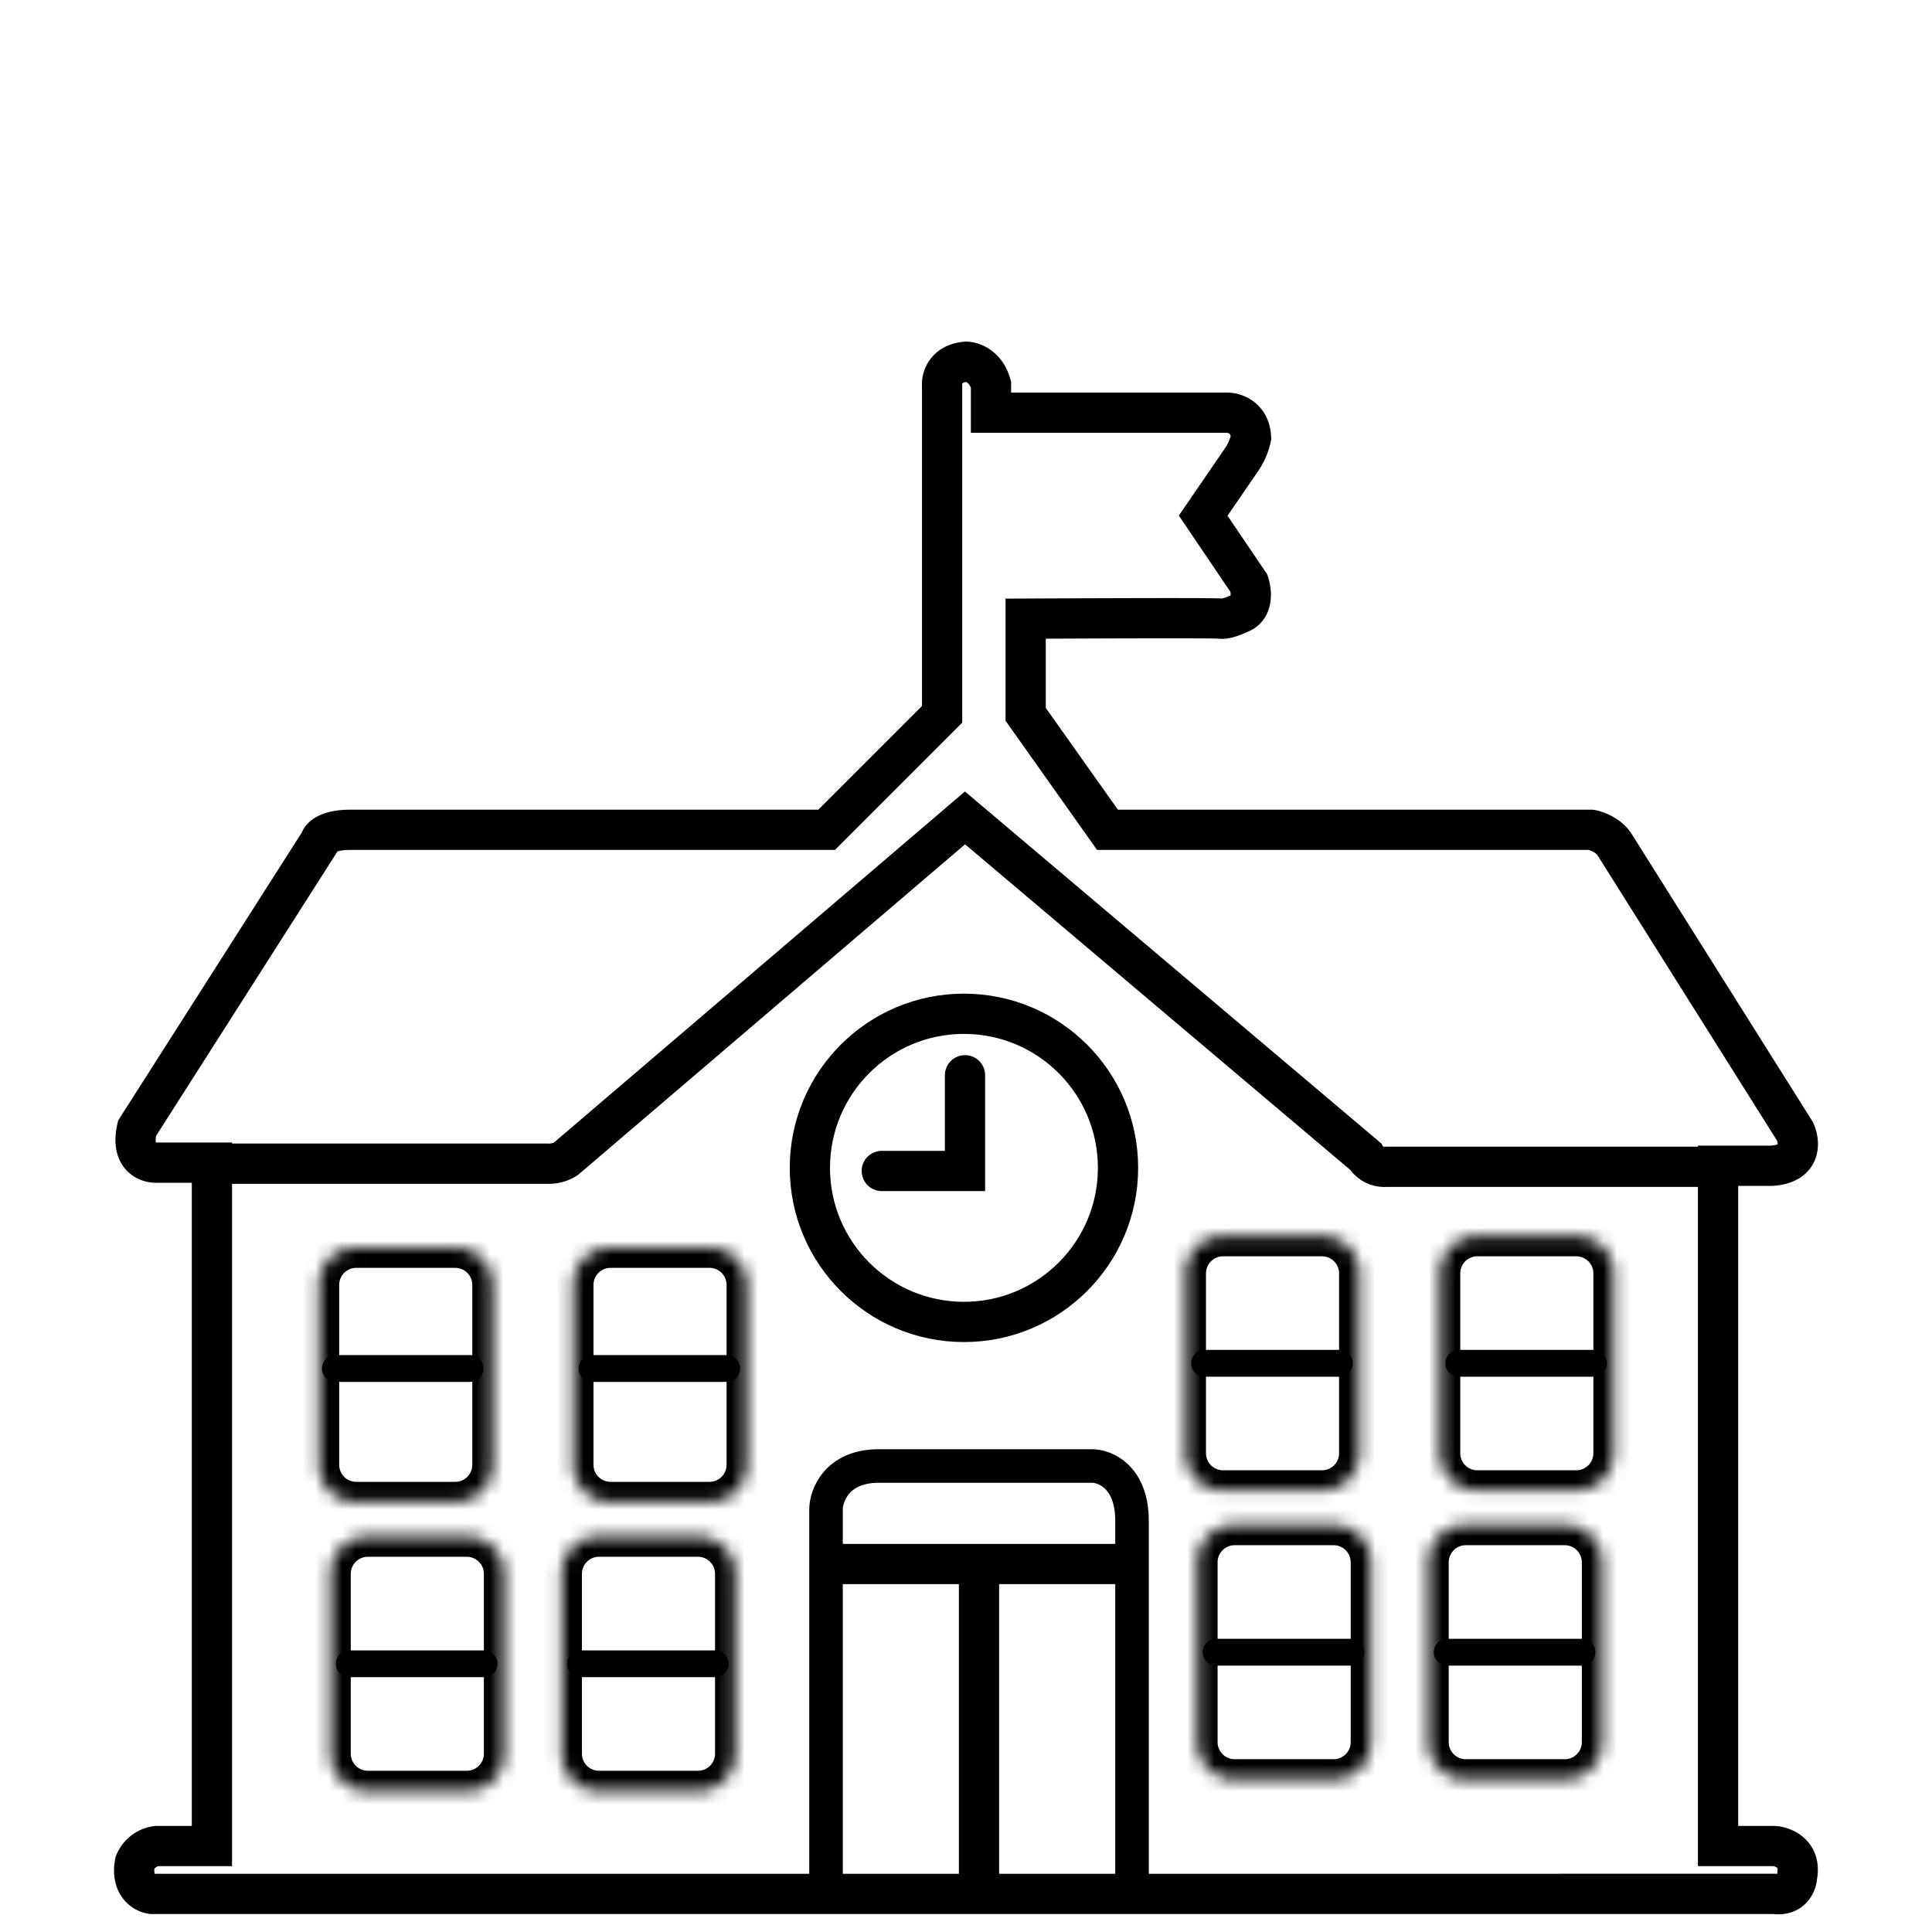 <svg xmlns="http://www.w3.org/2000/svg" width="144" height="144" fill="none"><g clip-path="url(#a)"><mask id="b" width="144" height="144" x="0" y="0" maskUnits="userSpaceOnUse" style="mask-type:luminance"><path fill="#fff" d="M144 0H0v144h144V0Z"/></mask><g mask="url(#b)"><path stroke="#000" stroke-width="3" d="M23.858 62.702 10.213 84.099c-.496 2.17.827 2.61 1.55 2.558h4.032v50.935h-4.109a2.029 2.029 0 0 0-1.628 1.241c-.31 1.674.698 2.248 1.24 2.326H132.24c1.303.186 1.68-.802 1.706-1.318.31-1.675-1.007-2.197-1.706-2.249h-4.186V86.89h3.954c2.295-.124 2.145-1.757 1.783-2.558l-13.412-21.32c-.434-.745-1.37-1.086-1.784-1.163h-36.05l-6.098-8.606v-7.132c5.556-.026 14.177-.062 14.55 0 .371.062 1.188-.284 1.55-.465.868-.434.723-1.628.542-2.171l-3.41-5.04 2.868-4.186c.434-.62.646-1.344.697-1.628-.062-1.488-1.214-1.86-1.783-1.86H73.863v-2.094c-.373-1.364-1.396-1.705-1.86-1.705-1.49.124-1.81 1.189-1.784 1.705v24.576l-8.606 8.606H26.106c-1.674 0-2.197.568-2.248.853Z"/><path stroke="#000" stroke-width="3" d="M15.873 86.734h24.886c.336.026 1.132-.046 1.628-.542l29.538-25.23 29.848 25.23c.154.284.682.837 1.55.775h25.274"/><path stroke="#000" stroke-width="3" d="M71.847 98.529c6.343 0 11.484-5.142 11.484-11.484 0-6.343-5.142-11.484-11.484-11.484s-11.484 5.141-11.484 11.484c0 6.342 5.142 11.484 11.484 11.484Z"/><path stroke="#000" stroke-linecap="round" stroke-width="3" d="M71.925 80.144v7.133h-6.202"/><mask id="c" width="14" height="20" x="23" y="92" maskUnits="userSpaceOnUse" style="mask-type:luminance"><path fill="#fff" d="M33.926 92.998h-7.369a2.776 2.776 0 0 0-2.776 2.776v13.399a2.776 2.776 0 0 0 2.776 2.776h7.37a2.776 2.776 0 0 0 2.775-2.776v-13.4a2.776 2.776 0 0 0-2.776-2.775Z"/></mask><g mask="url(#c)"><path stroke="#000" stroke-width="3" d="M33.926 92.998h-7.369a2.776 2.776 0 0 0-2.776 2.776v13.399a2.776 2.776 0 0 0 2.776 2.776h7.37a2.776 2.776 0 0 0 2.775-2.776v-13.4a2.776 2.776 0 0 0-2.776-2.775Z"/></g><path stroke="#000" stroke-linecap="round" stroke-width="2" d="M25 102h10.037"/><mask id="d" width="14" height="20" x="42" y="92" maskUnits="userSpaceOnUse" style="mask-type:luminance"><path fill="#fff" d="M52.88 92.997h-7.37a2.776 2.776 0 0 0-2.776 2.776v13.399a2.776 2.776 0 0 0 2.776 2.776h7.37a2.776 2.776 0 0 0 2.776-2.776V95.774a2.776 2.776 0 0 0-2.777-2.777Z"/></mask><g mask="url(#d)"><path stroke="#000" stroke-width="3" d="M52.88 92.997h-7.37a2.776 2.776 0 0 0-2.776 2.776v13.399a2.776 2.776 0 0 0 2.776 2.776h7.37a2.776 2.776 0 0 0 2.776-2.776V95.773a2.776 2.776 0 0 0-2.777-2.776Z"/></g><path stroke="#000" stroke-linecap="round" stroke-width="2" d="M44.127 102h10.037"/><mask id="e" width="14" height="20" x="88" y="92" maskUnits="userSpaceOnUse" style="mask-type:luminance"><path fill="#fff" d="M98.532 92.137h-7.37a2.776 2.776 0 0 0-2.775 2.776v13.399a2.776 2.776 0 0 0 2.776 2.776h7.369a2.776 2.776 0 0 0 2.776-2.776V94.913a2.776 2.776 0 0 0-2.776-2.776Z"/></mask><g mask="url(#e)"><path stroke="#000" stroke-width="3" d="M98.532 92.137h-7.37a2.776 2.776 0 0 0-2.775 2.776v13.399a2.776 2.776 0 0 0 2.776 2.776h7.369a2.776 2.776 0 0 0 2.776-2.776V94.913a2.776 2.776 0 0 0-2.776-2.776Z"/></g><path stroke="#000" stroke-linecap="round" stroke-width="2" d="M89.781 101.613h10.037"/><mask id="f" width="14" height="20" x="107" y="92" maskUnits="userSpaceOnUse" style="mask-type:luminance"><path fill="#fff" d="M117.485 92.137h-7.369a2.776 2.776 0 0 0-2.776 2.776v13.399a2.776 2.776 0 0 0 2.776 2.776h7.369a2.776 2.776 0 0 0 2.776-2.776V94.913a2.776 2.776 0 0 0-2.776-2.776Z"/></mask><g mask="url(#f)"><path stroke="#000" stroke-width="3" d="M117.485 92.137h-7.369a2.776 2.776 0 0 0-2.776 2.776v13.399a2.776 2.776 0 0 0 2.776 2.776h7.369a2.776 2.776 0 0 0 2.776-2.776V94.913a2.776 2.776 0 0 0-2.776-2.776Z"/></g><path stroke="#000" stroke-linecap="round" stroke-width="2" d="M108.73 101.613h10.038"/><mask id="g" width="14" height="20" x="24" y="114" maskUnits="userSpaceOnUse" style="mask-type:luminance"><path fill="#fff" d="M34.79 114.531h-7.37a2.776 2.776 0 0 0-2.776 2.777v13.398a2.776 2.776 0 0 0 2.777 2.776h7.369a2.775 2.775 0 0 0 2.776-2.776v-13.398a2.776 2.776 0 0 0-2.776-2.777Z"/></mask><g mask="url(#g)"><path stroke="#000" stroke-width="3" d="M34.79 114.532h-7.37a2.776 2.776 0 0 0-2.776 2.776v13.399a2.776 2.776 0 0 0 2.777 2.776h7.369a2.776 2.776 0 0 0 2.776-2.776v-13.399a2.776 2.776 0 0 0-2.776-2.776Z"/></g><path stroke="#000" stroke-linecap="round" stroke-width="2" d="M26.037 124.009h10.037"/><mask id="h" width="14" height="20" x="41" y="114" maskUnits="userSpaceOnUse" style="mask-type:luminance"><path fill="#fff" d="M52.018 114.532H44.65a2.776 2.776 0 0 0-2.776 2.776v13.399a2.776 2.776 0 0 0 2.776 2.776h7.37a2.776 2.776 0 0 0 2.775-2.776v-13.399a2.776 2.776 0 0 0-2.776-2.776Z"/></mask><g mask="url(#h)"><path stroke="#000" stroke-width="3" d="M52.018 114.532H44.65a2.776 2.776 0 0 0-2.776 2.776v13.399a2.776 2.776 0 0 0 2.776 2.776h7.37a2.776 2.776 0 0 0 2.775-2.776v-13.399a2.776 2.776 0 0 0-2.776-2.776Z"/></g><path stroke="#000" stroke-linecap="round" stroke-width="2" d="M43.266 124.009h10.037"/><mask id="i" width="14" height="20" x="89" y="113" maskUnits="userSpaceOnUse" style="mask-type:luminance"><path fill="#fff" d="M99.397 113.671h-7.369a2.775 2.775 0 0 0-2.776 2.776v13.398a2.776 2.776 0 0 0 2.776 2.777h7.369a2.776 2.776 0 0 0 2.776-2.777v-13.398a2.776 2.776 0 0 0-2.776-2.776Z"/></mask><g mask="url(#i)"><path stroke="#000" stroke-width="3" d="M99.397 113.671h-7.369a2.775 2.775 0 0 0-2.776 2.776v13.398a2.776 2.776 0 0 0 2.776 2.777h7.369a2.776 2.776 0 0 0 2.776-2.777v-13.398a2.776 2.776 0 0 0-2.776-2.776Z"/></g><path stroke="#000" stroke-linecap="round" stroke-width="2" d="M90.643 123.146h10.037"/><mask id="j" width="14" height="20" x="106" y="113" maskUnits="userSpaceOnUse" style="mask-type:luminance"><path fill="#fff" d="M116.624 113.671h-7.369a2.776 2.776 0 0 0-2.776 2.776v13.399a2.776 2.776 0 0 0 2.776 2.776h7.369a2.776 2.776 0 0 0 2.776-2.776v-13.399a2.776 2.776 0 0 0-2.776-2.776Z"/></mask><g mask="url(#j)"><path stroke="#000" stroke-width="3" d="M116.624 113.671h-7.369a2.775 2.775 0 0 0-2.776 2.776v13.398a2.776 2.776 0 0 0 2.776 2.777h7.369a2.776 2.776 0 0 0 2.776-2.777v-13.398a2.776 2.776 0 0 0-2.776-2.776Z"/></g><path stroke="#000" stroke-linecap="round" stroke-width="2" d="M107.871 123.146H117.908"/><path stroke="#000" stroke-linecap="round" stroke-width="2.5" d="M61.566 140.263v-27.789c.025-1.044.82-3.145 3.802-3.206h16.025c.969 0 2.922.791 2.981 3.951v27.044"/><path stroke="#000" stroke-linecap="round" stroke-width="3" d="M62.566 116.573h20.66M72.969 116.648v23.616"/></g></g><defs><clipPath id="a"><path fill="#fff" d="M0 0h144v144H0z"/></clipPath></defs></svg>